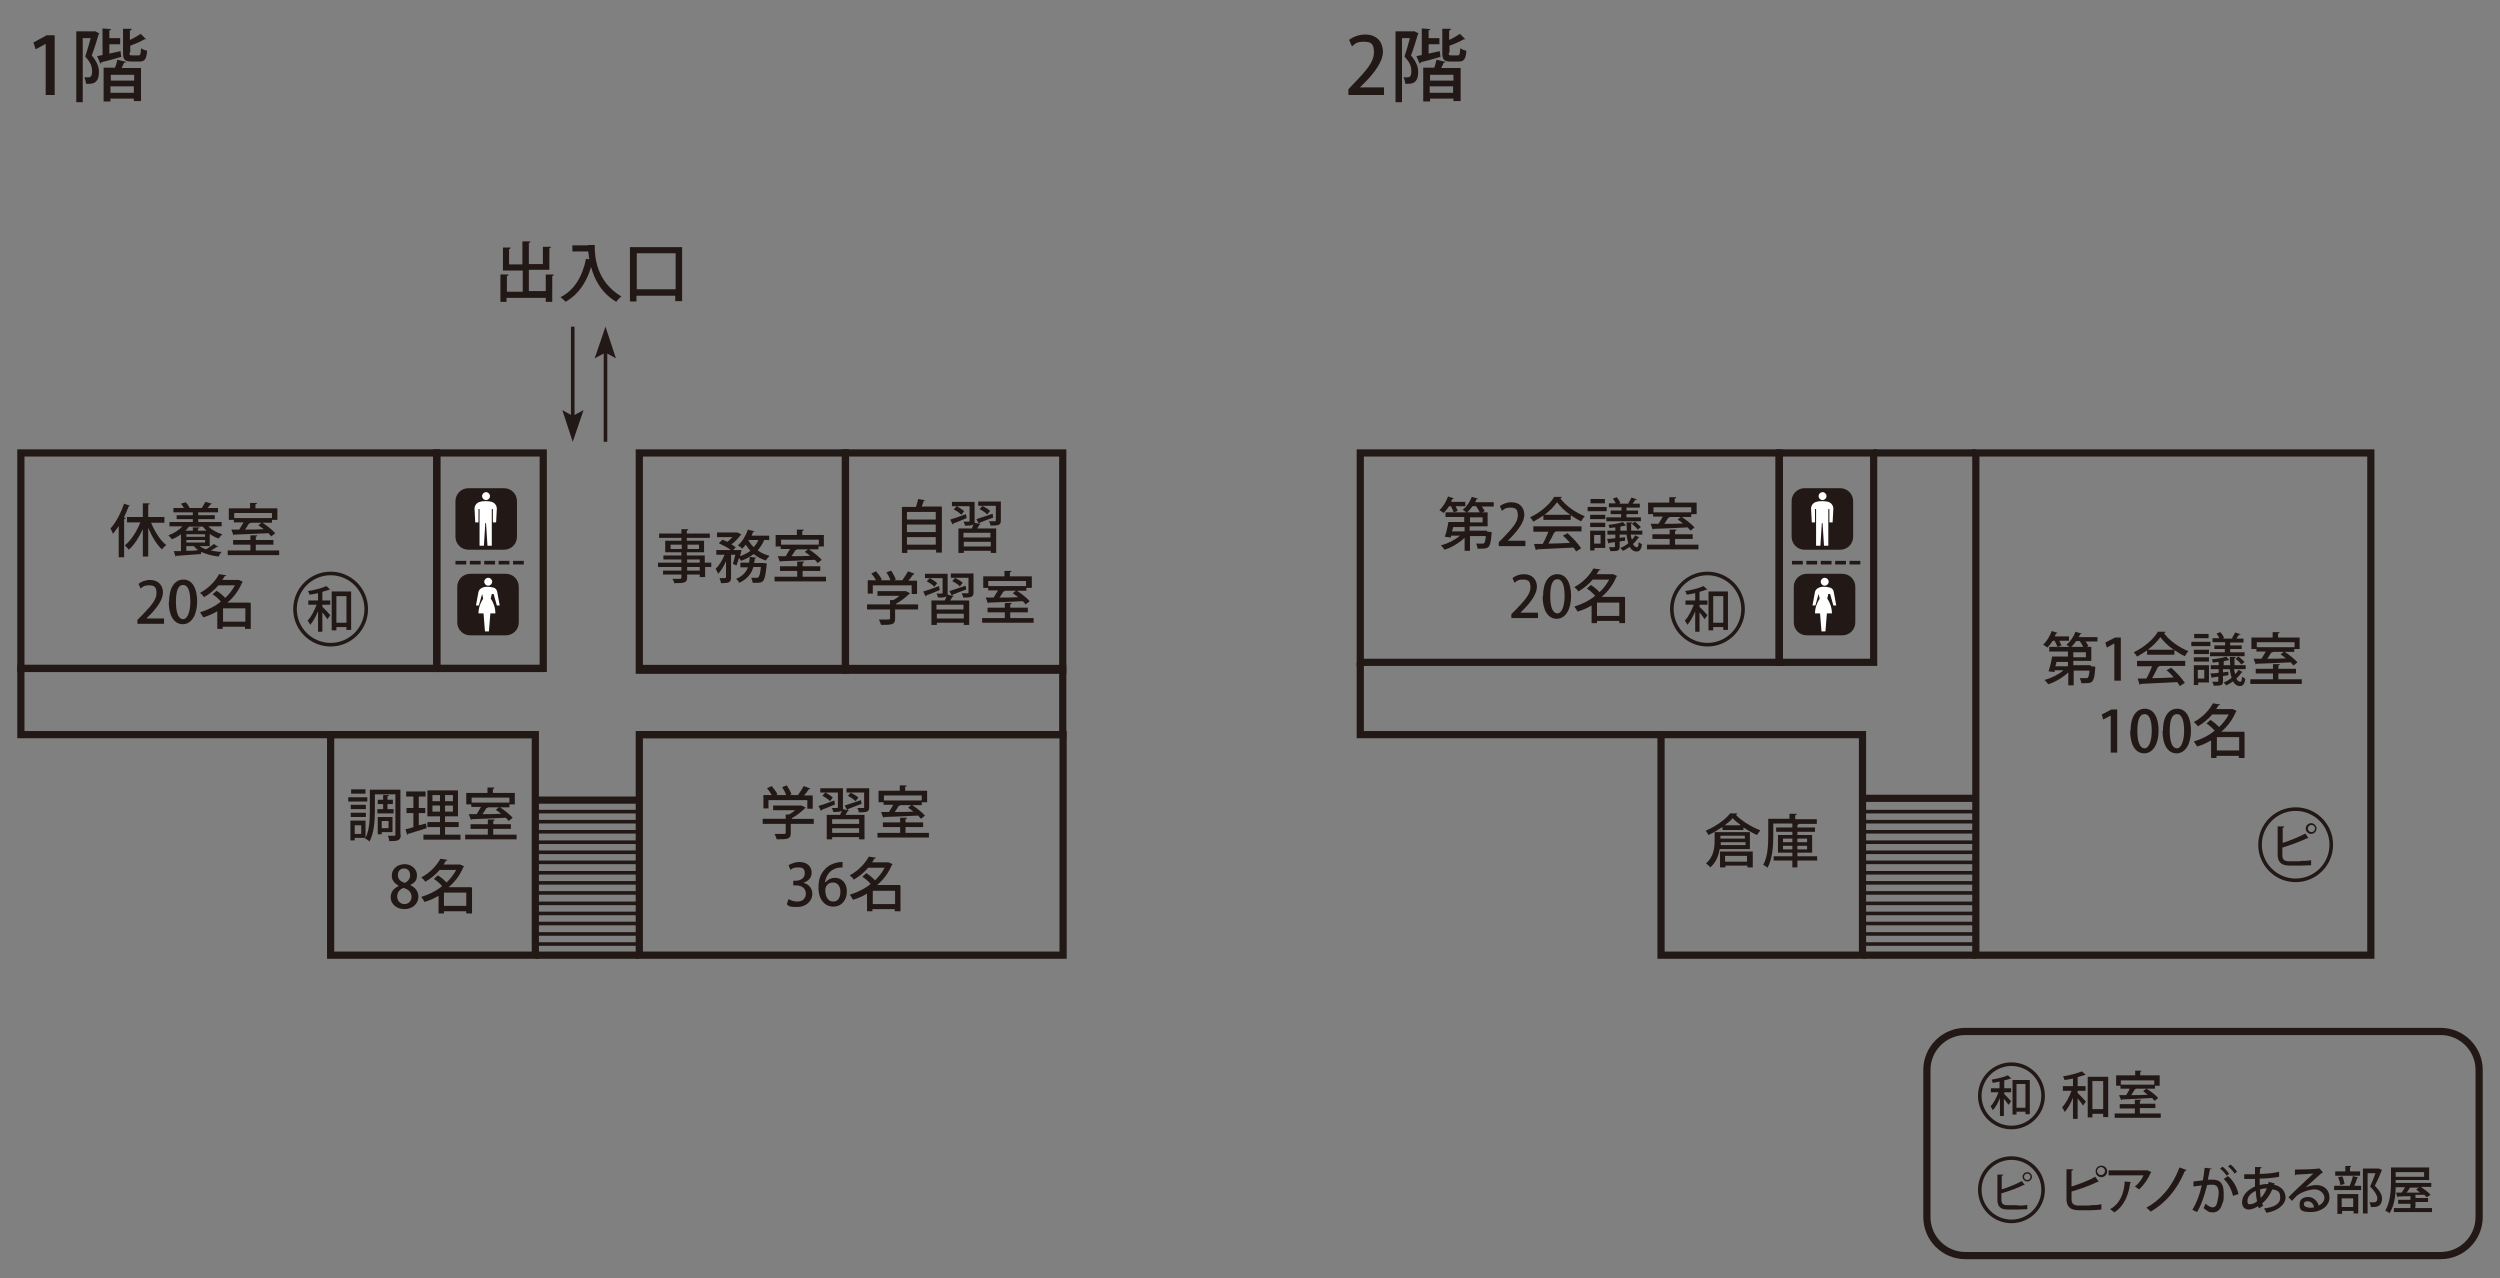 <?xml version="1.0" encoding="UTF-8"?>
<svg xmlns="http://www.w3.org/2000/svg" version="1.1" viewBox="0 0 694.9 355.3">
  <rect x="0" y="0" width="694.9" height="355.3" fill="#808080" stroke="none"/>
  <!-- Generator: Adobe Illustrator 28.7.2, SVG Export Plug-In . SVG Version: 1.2.0 Build 154)  -->
  <g>
    <g id="_レイヤー_1" data-name="レイヤー_1">
      <rect x="5.8" y="125.9" width="115.6" height="59.9" fill="none" stroke="#221815" stroke-miterlimit="10" stroke-width="2"/>
      <rect x="121.4" y="125.9" width="29.6" height="59.9" fill="none" stroke="#221815" stroke-miterlimit="10" stroke-width="2"/>
      <rect x="177.7" y="125.9" width="57.3" height="60.4" fill="none" stroke="#221815" stroke-miterlimit="10" stroke-width="2"/>
      <rect x="235" y="125.9" width="60.4" height="60.4" fill="none" stroke="#221815" stroke-miterlimit="10" stroke-width="2"/>
      <rect x="177.7" y="204.2" width="117.8" height="61.3" fill="none" stroke="#221815" stroke-miterlimit="10" stroke-width="2"/>
      <rect x="91.9" y="204.2" width="56.9" height="61.3" fill="none" stroke="#221815" stroke-miterlimit="10" stroke-width="2"/>
      <polyline points="148.8 204.2 5.8 204.2 5.8 185.8 151 185.8" fill="none" stroke="#221815" stroke-miterlimit="10" stroke-width="2"/>
      <polyline points="177.7 185.8 295.4 185.8 295.4 204.2 177.7 204.2" fill="none" stroke="#221815" stroke-miterlimit="10" stroke-width="2"/>
      <rect x="549.2" y="125.9" width="109.8" height="139.6" fill="none" stroke="#221815" stroke-miterlimit="10" stroke-width="2"/>
      <rect x="378.1" y="125.9" width="116.4" height="58.2" fill="none" stroke="#221815" stroke-miterlimit="10" stroke-width="2"/>
      <rect x="494.6" y="125.9" width="26.2" height="58.2" fill="none" stroke="#221815" stroke-miterlimit="10" stroke-width="2"/>
      <rect x="461.7" y="204.2" width="56" height="61.3" fill="none" stroke="#221815" stroke-miterlimit="10" stroke-width="2"/>
      <line x1="520.8" y1="125.9" x2="549.2" y2="125.9" fill="none" stroke="#221815" stroke-miterlimit="10" stroke-width="2"/>
      <polyline points="378.1 184.2 378.1 204.2 461.7 204.2" fill="none" stroke="#221815" stroke-miterlimit="10" stroke-width="2"/>
      <line x1="517.7" y1="225.6" x2="549.2" y2="225.6" fill="none" stroke="#221815" stroke-miterlimit="10"/>
      <line x1="517.7" y1="228.4" x2="549.2" y2="228.4" fill="none" stroke="#221815" stroke-miterlimit="10"/>
      <line x1="517.7" y1="231.2" x2="549.2" y2="231.2" fill="none" stroke="#221815" stroke-miterlimit="10"/>
      <line x1="517.7" y1="234.1" x2="549.2" y2="234.1" fill="none" stroke="#221815" stroke-miterlimit="10"/>
      <line x1="517.7" y1="236.9" x2="549.2" y2="236.9" fill="none" stroke="#221815" stroke-miterlimit="10"/>
      <line x1="517.7" y1="239.7" x2="549.2" y2="239.7" fill="none" stroke="#221815" stroke-miterlimit="10"/>
      <line x1="517.7" y1="242.6" x2="549.2" y2="242.6" fill="none" stroke="#221815" stroke-miterlimit="10"/>
      <line x1="517.7" y1="245.4" x2="549.2" y2="245.4" fill="none" stroke="#221815" stroke-miterlimit="10"/>
      <line x1="517.7" y1="248.2" x2="549.2" y2="248.2" fill="none" stroke="#221815" stroke-miterlimit="10"/>
      <line x1="517.7" y1="251.1" x2="549.2" y2="251.1" fill="none" stroke="#221815" stroke-miterlimit="10"/>
      <line x1="517.7" y1="253.9" x2="549.2" y2="253.9" fill="none" stroke="#221815" stroke-miterlimit="10"/>
      <line x1="517.7" y1="256.7" x2="549.2" y2="256.7" fill="none" stroke="#221815" stroke-miterlimit="10"/>
      <line x1="517.7" y1="259.6" x2="549.2" y2="259.6" fill="none" stroke="#221815" stroke-miterlimit="10"/>
      <line x1="517.7" y1="262.4" x2="549.2" y2="262.4" fill="none" stroke="#221815" stroke-miterlimit="10"/>
      <line x1="148.7" y1="225.6" x2="177.7" y2="225.6" fill="none" stroke="#221815" stroke-miterlimit="10"/>
      <line x1="148.7" y1="228.4" x2="177.7" y2="228.4" fill="none" stroke="#221815" stroke-miterlimit="10"/>
      <line x1="148.7" y1="231.2" x2="177.7" y2="231.2" fill="none" stroke="#221815" stroke-miterlimit="10"/>
      <line x1="148.7" y1="234.1" x2="177.7" y2="234.1" fill="none" stroke="#221815" stroke-miterlimit="10"/>
      <line x1="148.7" y1="236.9" x2="177.7" y2="236.9" fill="none" stroke="#221815" stroke-miterlimit="10"/>
      <line x1="148.7" y1="239.7" x2="177.7" y2="239.7" fill="none" stroke="#221815" stroke-miterlimit="10"/>
      <line x1="148.7" y1="242.6" x2="177.7" y2="242.6" fill="none" stroke="#221815" stroke-miterlimit="10"/>
      <line x1="148.7" y1="245.4" x2="177.7" y2="245.4" fill="none" stroke="#221815" stroke-miterlimit="10"/>
      <line x1="148.7" y1="248.2" x2="177.7" y2="248.2" fill="none" stroke="#221815" stroke-miterlimit="10"/>
      <line x1="148.7" y1="251.1" x2="177.7" y2="251.1" fill="none" stroke="#221815" stroke-miterlimit="10"/>
      <line x1="148.7" y1="253.9" x2="177.7" y2="253.9" fill="none" stroke="#221815" stroke-miterlimit="10"/>
      <line x1="148.7" y1="256.7" x2="177.7" y2="256.7" fill="none" stroke="#221815" stroke-miterlimit="10"/>
      <line x1="148.7" y1="259.6" x2="177.7" y2="259.6" fill="none" stroke="#221815" stroke-miterlimit="10"/>
      <line x1="148.7" y1="262.4" x2="177.7" y2="262.4" fill="none" stroke="#221815" stroke-miterlimit="10"/>
      <polygon points="12.7 26.4 12.7 12.2 12.7 12.2 9.9 13.7 9.3 11.8 13 9.8 15.2 9.8 15.2 26.4 12.7 26.4" fill="#221815"/>
      <path d="M26.3,8.6l1.3.7c0,.1-.1.2-.2.3-.5,1.7-1.2,4-1.9,5.8,1.5,1.8,2,3.2,2,4.6s-.3,2.3-1,2.8c-.6.5-1.3.5-2.6.5,0-.5-.2-1.3-.5-1.8.4,0,.8,0,1.1,0,.6,0,1.1-.2,1.1-1.7s-.5-2.5-1.9-4.1c.5-1.5,1.1-3.5,1.5-5.1h-2.2v17.8h-1.8V8.7h5.2ZM33.5,14.3l.2,1.5c-2,.6-4.1,1.2-5.5,1.5,0,.2-.1.3-.3.4l-.9-2.1,1.5-.3v-7.4l2.4.2c0,.2-.2.3-.5.3v2.2h3v1.7h-3v2.6l3.2-.7ZM31.9,19c.3-.7.6-1.7.7-2.4l2.5.6c0,.2-.2.2-.6.2-.2.4-.4,1-.7,1.5h5.4v9.2h-2v-.7h-6.5v.8h-1.9v-9.4h3.1ZM37.3,20.8h-6.5v1.6h6.5v-1.6ZM30.7,25.8h6.5v-1.8h-6.5v1.8ZM36,14.7c0,.6,0,.7.7.7h1.8c.5,0,.6-.3.7-2,.4.3,1.1.6,1.7.7-.2,2.4-.7,3-2.1,3h-2.3c-1.8,0-2.3-.5-2.3-2.4v-6.7h2.4c0,.3-.2.4-.5.5v2.6c1.1-.5,2.3-1.2,3-1.7l1.5,1.5c0,0-.2.1-.4,0-1,.6-2.6,1.3-4,1.8v1.9Z" fill="#221815"/>
      <path d="M384.9,26.4h-10.1v-1.6l1.7-1.8c3.5-3.6,5.4-5.9,5.4-8.4s-.8-3-2.9-3-2.4.7-3.2,1.3l-.8-1.8c1-.8,2.6-1.5,4.5-1.5,3.4,0,4.9,2.3,4.9,4.8s-2.1,5.6-5,8.5l-1.4,1.4h0s6.7,0,6.7,0v2.1Z" fill="#221815"/>
      <path d="M393,8.6l1.3.7c0,.1-.1.2-.2.3-.5,1.7-1.2,4-1.9,5.8,1.5,1.8,2,3.2,2,4.6s-.3,2.3-1,2.8c-.6.5-1.3.5-2.6.5,0-.5-.2-1.3-.5-1.8.4,0,.8,0,1.1,0,.6,0,1.1-.2,1.1-1.7s-.5-2.5-1.9-4.1c.5-1.5,1.1-3.5,1.5-5.1h-2.2v17.8h-1.8V8.7h5.2ZM400.2,14.3l.2,1.5c-2,.6-4.1,1.2-5.5,1.5,0,.2-.1.3-.3.4l-.9-2.1,1.5-.3v-7.4l2.4.2c0,.2-.2.3-.5.3v2.2h3v1.7h-3v2.6l3.2-.7ZM398.6,19c.3-.7.5-1.7.7-2.4l2.5.6c0,.2-.2.2-.5.2-.2.4-.4,1-.7,1.5h5.4v9.2h-2v-.7h-6.5v.8h-1.9v-9.4h3.1ZM404,20.8h-6.5v1.6h6.5v-1.6ZM397.4,25.8h6.5v-1.8h-6.5v1.8ZM402.7,14.7c0,.6,0,.7.7.7h1.8c.5,0,.6-.3.7-2,.4.3,1.1.6,1.7.7-.2,2.4-.7,3-2.1,3h-2.3c-1.8,0-2.3-.5-2.3-2.4v-6.7h2.4c0,.3-.2.4-.5.5v2.6c1.1-.5,2.3-1.2,3-1.7l1.5,1.5c0,0-.2.1-.4,0-1,.6-2.6,1.3-4,1.8v1.9Z" fill="#221815"/>
      <path d="M36.2,140.5c0,.1-.2.2-.4.2-.4,1.1-.9,2.1-1.4,3.2h.5c0,.3-.1.4-.4.4v10.6h-1.5v-8.7c-.5.8-1.1,1.5-1.6,2.2-.1-.4-.5-1.1-.7-1.5,1.5-1.6,2.9-4.3,3.8-6.9l1.7.6ZM45.7,145.3h-3.7c1,2.4,2.5,4.9,4.2,6.2-.4.3-.9.8-1.2,1.2-1.5-1.4-2.8-3.6-3.8-6v8h-1.5v-7.6c-1.1,2.3-2.4,4.4-3.9,5.7-.3-.4-.8-.9-1.1-1.2,1.7-1.4,3.3-3.8,4.3-6.4h-3.7v-1.5h4.4v-3.8h1.9c0,.2-.1.3-.4.4v3.4h4.5v1.5Z" fill="#221815"/>
      <path d="M58.5,151.8h-3c.5.4,1.1.6,1.7.9.8-.4,1.7-1,2.2-1.5l1.3.8c0,.1-.2.1-.4,0-.5.3-1.1.7-1.7,1,.9.2,2,.4,3,.4-.3.3-.7.9-.8,1.3-1.9-.2-3.5-.7-4.9-1.3v.6c-2.5.2-5.2.4-6.9.5,0,.1-.1.2-.2.2l-.5-1.5h2v-4.7c-.8.6-1.7,1.1-2.5,1.4-.2-.3-.7-.8-1-1.1,1.4-.5,2.9-1.4,3.9-2.5h-3.6v-1.2h6.5v-.8h-4.5v-1.1h4.5v-.8h-5.4v-1.2h2.9c-.2-.4-.5-.9-.8-1.2l1.3-.4c.5.5.9,1.1,1.1,1.6h-.1s3.6,0,3.6,0h-.1c.3-.5.7-1.2,1-1.7l1.8.5c0,0-.2.2-.4.2-.2.3-.5.7-.8,1h2.9v1.2h-5.5v.8h4.6v1.1h-4.6v.8h6.5v1.2h-3.7c1,1,2.4,1.8,3.9,2.2-.3.3-.8.8-1,1.2-.9-.3-1.7-.7-2.5-1.3v3.3ZM57.4,147.5c-.4-.4-.7-.7-1-1.1h-3.9c-.3.4-.6.8-1,1.1h2.1v-.9h1.8c0,.2-.1.3-.4.4v.5h2.3ZM51.8,149.2h5.2v-.7h-5.2v.7ZM51.8,150.8h5.2v-.7h-5.2v.7ZM51.8,151.8v1.3c1.1,0,2.2,0,3.3-.2-.5-.3-.9-.7-1.2-1.1h-2Z" fill="#221815"/>
      <path d="M71.1,153h6.5v1.3h-14.3v-1.3h6.3v-1.6h-4.8v-1.3h4.8v-1.3h1.9c0,.2-.1.3-.4.4v.9h4.9v1.3h-4.9v1.6ZM65,145.3v-.8h-1.4v-3.2h5.9v-1.5h1.9c0,.3-.1.3-.4.4v1.1h6.1v3.2h-1.5v.8h-6.2.2c0,.2-.2.2-.4.2-.3.5-.7,1.2-1.1,1.7,1.6,0,3.4,0,5.2-.1-.5-.4-1-.8-1.5-1.1l1-.8c1.3.8,2.9,2.1,3.7,3l-1.1.9c-.2-.3-.5-.5-.8-.9-3.5.2-7.1.3-9.5.4,0,.1-.1.2-.2.2l-.6-1.6h2.2c.4-.6.8-1.4,1.2-2h-2.7ZM75.6,142.6h-10.5v1.4h10.5v-1.4Z" fill="#221815"/>
      <path d="M45.5,173.4h-7.3v-1.1l1.3-1.3c2.5-2.6,4-4.3,4-6.1s-.6-2.2-2.1-2.2-1.8.5-2.3.9l-.6-1.3c.7-.6,1.9-1.1,3.2-1.1,2.5,0,3.6,1.7,3.6,3.5s-1.5,4.1-3.6,6.2l-1,1h0s4.9,0,4.9,0v1.5Z" fill="#221815"/>
      <path d="M47,167.3c0-3.9,1.5-6.2,4-6.2s3.8,2.5,3.8,6.1-1.5,6.3-4,6.3-3.9-2.5-3.9-6.2M52.9,167.3c0-2.9-.6-4.7-2-4.7s-2,1.7-2,4.7.7,4.8,2,4.8,2-2.3,2-4.8" fill="#221815"/>
      <path d="M69.7,167.7v7.1h-1.6v-.6h-6.2v.6h-1.5v-4.9c-1.2.7-2.5,1.3-3.9,1.7-.2-.4-.6-1-.9-1.4,2-.6,4.1-1.6,5.8-3-.6-.7-1.5-1.5-2.3-2l1.1-1c.8.5,1.8,1.3,2.4,2,1.1-1,2-2.2,2.7-3.5h-4.6c-1,1.2-2.4,2.4-4,3.3-.2-.4-.7-.9-1.1-1.2,2.6-1.4,4.4-3.5,5.3-5.2l2,.3c0,.2-.2.2-.4.2-.2.4-.5.7-.7,1.1h4.6c0,0,1.1.5,1.1.5,0,0-.1.2-.2.2-.9,2.2-2.3,4.1-4.1,5.6h6.3ZM62,172.8h6.2v-3.7h-6.2v3.7Z" fill="#221815"/>
      <path d="M102.1,222.8h-5.3v-1.2h5.3v1.2ZM111.4,232c0,.8-.2,1.3-.7,1.5-.5.3-1.3.3-2.5.3,0-.4-.2-1.1-.4-1.5.4,0,.8,0,1.1,0s.6,0,.7,0c.2,0,.3,0,.3-.3v-11.2h-5.7v4.6c0,2.5-.2,6.2-1.5,8.5-.2-.2-.8-.7-1.2-.8v-.2c0,0-2.9,0-2.9,0v.7h-1.2v-5.5h4.2v4.8c1.1-2.2,1.2-5.2,1.2-7.5v-5.9h8.5v12.5ZM101.7,224.9h-4.2v-1.2h4.2v1.2ZM97.5,225.9h4.2v1.2h-4.2v-1.2ZM101.6,220.6h-4v-1.2h4v1.2ZM100.4,229.4h-1.8v2.4h1.8v-2.4ZM106.5,224.9v-1.4h-1.5v-1.2h1.5v-1.3h1.6c0,.2-.1.3-.4.3v1h1.5v1.2h-1.5v1.4h1.7v1.2h-4.5v-1.2h1.6ZM106.1,231.3v.6h-1.1v-4.8h4.1v4.2h-3ZM106.1,230.2h1.9v-2h-1.9v2Z" fill="#221815"/>
      <path d="M116.4,229.4l2-.5c0,0,0,.1.2,1.3-1.9.6-3.9,1.2-5.2,1.6,0,.1-.1.2-.2.3l-.5-1.6c.6-.1,1.4-.3,2.2-.6v-3.9h-1.9v-1.4h1.9v-3.2h-2v-1.4h5.4v1.4h-1.9v3.2h1.8v1.4h-1.8v3.5ZM123.7,232h4.3v1.4h-10.3v-1.4h4.6v-2.1h-3.5v-1.4h3.5v-1.6h-3.5v-7.2h8.5v7.2h-3.6v1.6h3.8v1.4h-3.8v2.1ZM120.2,222.7h2.1v-1.7h-2.1v1.7ZM120.2,225.6h2.1v-1.7h-2.1v1.7ZM125.9,221h-2.2v1.7h2.2v-1.7ZM125.9,223.9h-2.2v1.7h2.2v-1.7Z" fill="#221815"/>
      <path d="M137.1,232h6.5v1.3h-14.3v-1.3h6.3v-1.6h-4.8v-1.3h4.8v-1.3h1.9c0,.2-.1.3-.4.4v.9h4.9v1.3h-4.9v1.6ZM131,224.4v-.8h-1.4v-3.2h5.9v-1.5h1.9c0,.3-.1.3-.4.4v1.1h6.1v3.2h-1.5v.8h-6.2.2c0,.2-.2.2-.4.2-.3.5-.7,1.2-1.1,1.7,1.6,0,3.4,0,5.2-.1-.5-.4-1-.8-1.5-1.1l1-.8c1.3.8,2.9,2.1,3.7,3l-1.1.9c-.2-.3-.5-.5-.8-.9-3.5.2-7.1.3-9.5.4,0,.1-.1.2-.2.2l-.6-1.6h2.2c.4-.6.8-1.4,1.2-2h-2.7ZM141.6,221.7h-10.5v1.4h10.5v-1.4Z" fill="#221815"/>
      <path d="M110.7,246.1c-1.2-.6-1.8-1.6-1.8-2.7,0-1.9,1.6-3.2,3.6-3.2s3.4,1.5,3.4,3-.5,2.1-1.9,2.8h0c1.3.6,2.3,1.7,2.3,3.2,0,2.1-1.7,3.5-3.9,3.5s-3.8-1.5-3.8-3.2.9-2.6,2.2-3.2h0ZM114.4,249.3c0-1.3-.9-2.1-2.2-2.5-1.2.4-1.8,1.3-1.8,2.4s.8,2.1,2,2.1,2-.9,2-2M110.6,243.3c0,1.1.8,1.8,1.9,2.1.8-.3,1.5-1.1,1.5-2.1s-.5-1.9-1.7-1.9-1.7.9-1.7,1.8" fill="#221815"/>
      <path d="M131.2,246.8v7.1h-1.6v-.6h-6.2v.6h-1.5v-4.9c-1.2.7-2.5,1.3-3.9,1.7-.2-.4-.6-1-.9-1.4,2-.6,4.1-1.6,5.8-3-.6-.7-1.5-1.5-2.3-2l1.1-1c.8.5,1.8,1.3,2.4,2,1.1-1,2-2.2,2.7-3.5h-4.6c-1,1.2-2.4,2.4-4,3.3-.2-.4-.7-.9-1.1-1.2,2.6-1.4,4.4-3.5,5.3-5.2l2,.3c0,.2-.2.2-.4.2-.2.4-.5.7-.7,1.1h4.6c0,0,1.1.5,1.1.5,0,0-.1.2-.2.2-.9,2.2-2.3,4.1-4.1,5.6h6.3ZM123.4,251.8h6.2v-3.7h-6.2v3.7Z" fill="#221815"/>
      <path d="M226.2,227.6v1.4h-6.4v2.6c0,1.6-.8,1.7-3.9,1.7-.1-.4-.4-1.1-.6-1.5.7,0,1.4,0,1.9,0,1.1,0,1.2,0,1.2-.3v-2.5h-6.4v-1.4h6.4v-1.2h.9c.6-.3,1.2-.7,1.7-1.2h-6.1v-1.3h7.9c0,0,1.2.6,1.2.6,0,0-.2.1-.3.2-.9.9-2.3,2-3.6,2.7v.2h6.4ZM213.6,222.3v2.4h-1.4v-3.7h2.3c-.3-.6-.8-1.3-1.3-1.9l1.3-.6c.6.7,1.3,1.6,1.6,2.3l-.4.2h2.8c-.2-.7-.7-1.6-1.1-2.2l1.3-.5c.5.8,1.1,1.8,1.3,2.5l-.6.2h2.4c.6-.8,1.2-1.8,1.6-2.5,1.6.6,1.7.6,1.8.7,0,.1-.2.2-.4.2-.3.5-.8,1.1-1.3,1.7h2.4v3.7h-1.5v-2.4h-10.9Z" fill="#221815"/>
      <path d="M227.6,224c1.1-.3,2.7-.9,4.3-1.5l.2,1.1c-1.3.6-2.7,1.1-3.7,1.5,0,.1,0,.2-.2.3l-.7-1.4ZM234.3,224.4c0,.2,0,.4,0,.5l1.7.4c0,0-.2.2-.4.2-.1.3-.4.7-.6,1h5.3v6.8h-1.5v-.6h-7.5v.6h-1.5v-6.8h3.7c.2-.4.4-.8.5-1.2-.4.4-1.1.4-2.4.4,0-.3-.2-.8-.4-1.1.3,0,.7,0,.9,0,.7,0,.8,0,.8-.2v-4.1h-4.9v-1.2h6.3v5.3ZM229.4,220.3c.8.4,1.7,1,2.1,1.4l-.8,1c-.4-.5-1.3-1.1-2.1-1.5l.8-.9ZM238.8,227.7h-7.5v1.3h7.5v-1.3ZM231.3,231.5h7.5v-1.3h-7.5v1.3ZM239.6,223.4c-1.4.5-2.9,1.1-3.9,1.5,0,.1,0,.2-.2.3l-.7-1.3c1.2-.4,2.8-.9,4.5-1.5l.2,1.1ZM241.6,219.1v5.3c0,1.3-.7,1.4-2.9,1.4,0-.4-.2-.8-.4-1.2.7,0,1.4,0,1.6,0,.2,0,.3,0,.3-.2v-4.1h-4.9v-1.2h6.3ZM236.4,220.3c.8.4,1.7.9,2.2,1.4l-.8,1c-.4-.5-1.4-1.1-2.1-1.5l.8-.9Z" fill="#221815"/>
      <path d="M251.7,231.5h6.5v1.3h-14.3v-1.3h6.3v-1.6h-4.8v-1.3h4.8v-1.3h1.9c0,.2-.1.3-.4.4v.9h4.9v1.3h-4.9v1.6ZM245.6,223.8v-.8h-1.4v-3.2h5.9v-1.5h1.9c0,.3-.1.3-.4.4v1.1h6.1v3.2h-1.5v.8h-6.2.2c0,.2-.2.2-.4.2-.3.5-.7,1.2-1.1,1.7,1.6,0,3.4,0,5.2-.1-.5-.4-1-.8-1.5-1.1l1-.8c1.3.8,2.9,2.1,3.7,3l-1.1.9c-.2-.3-.5-.5-.8-.9-3.5.2-7.1.3-9.5.4,0,.1-.1.2-.2.2l-.6-1.6h2.2c.4-.6.8-1.4,1.2-2h-2.7ZM256.2,221.1h-10.5v1.4h10.5v-1.4Z" fill="#221815"/>
      <path d="M223.3,245.4c1.4.3,2.5,1.4,2.5,3.1s-1.5,3.6-4.2,3.6-2.4-.4-2.9-.8l.5-1.4c.4.3,1.4.7,2.4.7,1.7,0,2.4-1.1,2.4-2.2,0-1.6-1.3-2.3-2.7-2.3h-.8v-1.3h.8c1,0,2.4-.6,2.4-2s-.6-1.7-1.9-1.7-1.7.4-2.1.7l-.5-1.3c.6-.4,1.8-.9,3-.9,2.3,0,3.4,1.4,3.4,2.9s-.8,2.3-2.1,2.8h0Z" fill="#221815"/>
      <path d="M229.5,245.2c.6-.7,1.5-1.2,2.6-1.2,1.9,0,3.3,1.5,3.3,3.8s-1.4,4.2-3.8,4.2-4.1-2.1-4.1-5.1.8-4.2,1.9-5.4c1.2-1.3,3.1-1.9,4.8-1.9v1.5c-3.4,0-4.6,2.3-4.9,4.1h0ZM233.6,247.9c0-1.6-.8-2.6-2.1-2.6s-2.1,1-2.1,2.1c0,1.9.8,3.2,2.2,3.2s2-1.2,2-2.7" fill="#221815"/>
      <path d="M250.3,246.2v7.1h-1.6v-.6h-6.2v.6h-1.5v-4.9c-1.2.7-2.5,1.3-3.9,1.7-.2-.4-.6-1-.9-1.4,2-.6,4.1-1.6,5.8-3-.6-.7-1.5-1.5-2.3-2l1.1-1c.8.5,1.8,1.3,2.4,2,1.1-1,2-2.2,2.7-3.5h-4.6c-1,1.2-2.4,2.4-4,3.3-.2-.4-.7-.9-1.1-1.2,2.6-1.4,4.4-3.5,5.3-5.2l2,.3c0,.2-.2.2-.4.2-.2.4-.5.7-.7,1.1h4.6c0,0,1.1.5,1.1.5,0,0-.1.2-.2.2-.9,2.2-2.3,4.1-4.1,5.6h6.3ZM242.6,251.3h6.2v-3.7h-6.2v3.7Z" fill="#221815"/>
      <path d="M404.1,142.6c-.1-.5-.4-1.2-.8-1.9h-.5c-.5.7-1,1.4-1.5,1.9-.3-.2-.8-.6-1.2-.8,1-.9,1.9-2.4,2.4-3.8l1.6.5c0,.1-.2.2-.4.2-.1.2-.2.5-.4.8h4v1.2h-2.7c.2.5.5,1,.6,1.3l-1.3.5ZM413.4,147.8h.3s.9.1.9.1c0,.1,0,.3,0,.4-.3,3.9-.7,4.2-2.8,4.2s-.7,0-1.1,0c0-.4-.2-1-.4-1.4.7,0,1.4,0,1.7,0s.4,0,.5-.1c.2-.2.4-.7.5-2h-4.4v4.1h-1.5v-3.6c-1.5,1.4-3.6,2.7-5.6,3.3-.2-.4-.7-.9-1-1.2,1.9-.5,3.9-1.5,5.3-2.7h-2.5v.5c-.1,0-1.7-.2-1.7-.2.4-1.1.8-2.8,1-4.1h4.4v-1.4h-5.2v-1.3h11.7v3.9h-5v1.2h4.8ZM407.1,146.5h-3.2c0,.4-.2.8-.3,1.2h3.5v-1.2ZM409.3,140.7c-.5.7-1,1.3-1.6,1.8-.3-.2-.8-.6-1.1-.8,1-.8,2-2.2,2.5-3.6.8.2,1.2.4,1.7.5,0,.1-.2.2-.4.2-.1.3-.2.5-.4.8h5.2v1.2h-3.3c.3.5.7,1,.8,1.3l-1.3.5c-.2-.5-.7-1.3-1.1-1.9h-1ZM408.6,145.2h3.5v-1.4h-3.5v1.4Z" fill="#221815"/>
      <path d="M423.9,151.8h-7.3v-1.1l1.3-1.3c2.5-2.6,4-4.3,4-6.1s-.6-2.2-2.1-2.2-1.8.5-2.3.9l-.6-1.3c.7-.6,1.9-1.1,3.2-1.1,2.5,0,3.6,1.7,3.6,3.5s-1.5,4-3.6,6.2l-1,1h0s4.9,0,4.9,0v1.5Z" fill="#221815"/>
      <path d="M429,144.5v-1.2c-.9.6-1.9,1.2-2.8,1.7-.2-.4-.6-.9-.9-1.2,2.8-1.3,5.5-3.6,6.7-5.7h2.1c0,.2-.2.4-.4.4,1.5,2.1,4.3,4,6.8,5-.4.4-.7.9-1,1.4-.9-.4-1.9-1-2.9-1.7v1.3h-7.7ZM426.2,147.7v-1.4h13.4v1.4h-7.6.4c0,.2-.2.3-.4.3-.4.9-1,2.1-1.6,3.1,1.9,0,3.9-.1,6-.2-.6-.7-1.3-1.5-2-2l1.3-.7c1.5,1.3,3,3,3.8,4.2l-1.4.9c-.2-.3-.4-.7-.7-1.1-3.7.2-7.7.4-10.2.5,0,.1-.1.2-.3.2l-.5-1.7c.7,0,1.5,0,2.4,0,.6-1,1.2-2.4,1.6-3.4h-4ZM436.5,143.1c-1.5-1-2.8-2.3-3.7-3.5-.8,1.1-2,2.4-3.5,3.5h7.1Z" fill="#221815"/>
      <path d="M446.6,142.1h-5.3v-1.2h5.3v1.2ZM446.2,147.5v4.8h-3v.7h-1.2v-5.5h4.2ZM442,143.1h4.2v1.2h-4.2v-1.2ZM442,145.3h4.2v1.2h-4.2v-1.2ZM446.1,139.9h-4v-1.2h4v1.2ZM444.9,148.7h-1.8v2.4h1.8v-2.4ZM453.3,148.5c0,.6.2,1.1.3,1.5.4-.4.7-.8.9-1.2l1.2.6c0,0-.1.1-.3.1-.4.6-.9,1.2-1.5,1.7.3.6.7.9,1.1.9s.4-.4.5-1.4c.3.2.6.4.9.6-.2,1.5-.7,2-1.5,2s-1.5-.5-1.9-1.3c-.6.4-1.2.8-1.9,1.1-.2-.2-.5-.6-.7-.8.8-.3,1.5-.7,2.2-1.3-.2-.7-.4-1.5-.5-2.4h-1.9v.9l1.5-.2v1s-1.5.2-1.5.2v1.4c0,1.2-.4,1.3-2.6,1.3,0-.3-.2-.8-.4-1.1.4,0,.8,0,1,0,.6,0,.7,0,.7-.2v-1.2c-.6,0-1.2.2-1.6.2,0,.1-.1.2-.2.2l-.4-1.3c.6,0,1.4-.1,2.3-.2v-1h-2.2v-1.1h2.2v-.9c-.5,0-1.1.1-1.6.2,0-.2-.2-.6-.3-.9,1.4-.2,3-.4,4-.8l.9,1s0,0-.2,0,0,0-.1,0c-.4.1-.8.2-1.3.3v1.1h1.8c0-.7-.1-1.5-.1-2.3h1.6c0,.2-.1.3-.3.3,0,.7,0,1.4,0,2h3.1v1.1h-2.9ZM450.7,141.8v-.8h-3.5v-1.1h1.9c-.2-.4-.5-.9-.8-1.3l1.1-.4c.4.5.8,1.1,1,1.6l-.4.2h2.9c-.1,0-.2,0-.3-.1.3-.5.7-1.2.9-1.6l1.5.5c0,.1-.2.2-.4.1-.2.3-.5.7-.8,1.1h2v1.1h-3.7v.8h3.2v1h-3.2v.9h4v1.1h-9.6v-1.1h4.1v-.9h-2.9v-1h2.9ZM455.2,147.2c-.3-.5-1-1.1-1.6-1.6l.8-.6c.6.4,1.3,1.1,1.7,1.5l-.9.7Z" fill="#221815"/>
      <path d="M465.6,151.4h6.5v1.3h-14.3v-1.3h6.3v-1.6h-4.8v-1.3h4.8v-1.3h1.9c0,.2-.1.3-.4.4v.9h4.9v1.3h-4.9v1.6ZM459.5,143.7v-.8h-1.4v-3.2h5.9v-1.5h1.9c0,.3-.1.3-.4.4v1.1h6.1v3.2h-1.5v.8h-6.2.2c0,.2-.2.2-.4.2-.3.5-.7,1.2-1.1,1.7,1.6,0,3.4,0,5.2-.1-.5-.4-1-.8-1.5-1.1l1-.8c1.3.8,2.9,2.1,3.7,3l-1.1.9c-.2-.3-.5-.5-.8-.9-3.5.2-7.1.3-9.5.4,0,.1-.1.2-.2.2l-.6-1.6h2.2c.4-.6.8-1.4,1.2-2h-2.7ZM470.1,141h-10.5v1.4h10.5v-1.4Z" fill="#221815"/>
      <path d="M427.4,171.8h-7.3v-1.1l1.3-1.3c2.5-2.6,4-4.3,4-6.1s-.6-2.2-2.1-2.2-1.8.5-2.3.9l-.6-1.3c.7-.6,1.9-1.1,3.2-1.1,2.5,0,3.6,1.7,3.6,3.5s-1.5,4.1-3.6,6.2l-1,1h0s4.9,0,4.9,0v1.5Z" fill="#221815"/>
      <path d="M428.9,165.8c0-3.9,1.5-6.2,4-6.2s3.8,2.5,3.8,6.1-1.5,6.3-4,6.3-3.9-2.5-3.9-6.2M434.9,165.7c0-2.9-.6-4.7-2-4.7s-2,1.7-2,4.7.7,4.8,2,4.8,2-2.3,2-4.8" fill="#221815"/>
      <path d="M451.7,166.1v7.1h-1.6v-.6h-6.2v.6h-1.5v-4.9c-1.2.7-2.5,1.3-3.9,1.7-.2-.4-.6-1-.9-1.4,2-.6,4.1-1.6,5.8-3-.6-.7-1.5-1.5-2.3-2l1.1-1c.8.5,1.8,1.3,2.4,2,1.1-1,2-2.2,2.7-3.5h-4.6c-1,1.2-2.4,2.4-4,3.3-.2-.4-.7-.9-1.1-1.2,2.6-1.4,4.4-3.5,5.3-5.2l2,.3c0,.2-.2.2-.4.2-.2.4-.5.7-.7,1.1h4.6c0,0,1.1.5,1.1.5,0,0-.1.2-.2.2-.9,2.2-2.3,4.1-4.1,5.6h6.3ZM443.9,171.2h6.2v-3.7h-6.2v3.7Z" fill="#221815"/>
      <path d="M571.9,180c-.1-.5-.4-1.2-.8-1.9h-.5c-.5.7-1,1.4-1.5,1.9-.3-.2-.8-.6-1.2-.8,1-.9,1.9-2.4,2.4-3.8l1.6.5c0,.1-.2.2-.4.2-.1.2-.2.5-.4.8h4v1.2h-2.7c.2.5.5,1,.6,1.3l-1.3.5ZM581.2,185.2h.3s.9.1.9.1c0,.1,0,.3,0,.4-.3,3.9-.7,4.2-2.8,4.2s-.7,0-1.1,0c0-.4-.2-1-.4-1.4.7,0,1.4,0,1.7,0s.4,0,.5-.1c.2-.2.4-.7.5-2h-4.4v4.1h-1.5v-3.6c-1.5,1.4-3.6,2.7-5.6,3.3-.2-.4-.7-.9-1-1.2,1.9-.5,3.9-1.5,5.3-2.7h-2.5v.5c-.1,0-1.7-.2-1.7-.2.4-1.1.8-2.8,1-4.1h4.4v-1.4h-5.2v-1.3h11.7v3.9h-5v1.2h4.8ZM574.8,184h-3.2c0,.4-.2.8-.3,1.2h3.5v-1.2ZM577.1,178.2c-.5.7-1,1.3-1.6,1.8-.3-.2-.8-.6-1.1-.8,1-.8,2-2.2,2.5-3.6.8.2,1.2.4,1.7.5,0,.1-.2.2-.4.2-.1.3-.2.5-.4.8h5.2v1.2h-3.3c.3.5.7,1,.8,1.3l-1.3.5c-.2-.5-.7-1.3-1.1-1.9h-1ZM576.3,182.7h3.5v-1.4h-3.5v1.4Z" fill="#221815"/>
      <polygon points="587.7 189.2 587.7 178.9 587.6 178.9 585.6 180 585.2 178.6 587.9 177.2 589.5 177.2 589.5 189.2 587.7 189.2" fill="#221815"/>
      <path d="M596.8,182v-1.2c-.9.6-1.9,1.2-2.8,1.7-.2-.4-.6-.9-.9-1.2,2.8-1.3,5.5-3.6,6.7-5.7h2.1c0,.2-.2.4-.4.4,1.5,2.1,4.3,4,6.8,5-.4.4-.7.9-1,1.4-.9-.4-1.9-1-2.9-1.7v1.3h-7.7ZM594,185.1v-1.4h13.4v1.4h-7.6.4c0,.2-.2.3-.4.3-.4.9-1,2.1-1.6,3.1,1.9,0,3.9-.1,6-.2-.6-.7-1.3-1.5-2-2l1.3-.7c1.5,1.3,3,3,3.8,4.2l-1.4.9c-.2-.3-.4-.7-.7-1.1-3.7.2-7.7.4-10.2.5,0,.1-.1.2-.3.2l-.5-1.7c.7,0,1.5,0,2.4,0,.6-1,1.2-2.4,1.6-3.4h-4ZM604.2,180.6c-1.5-1-2.8-2.3-3.7-3.5-.8,1.1-2,2.4-3.5,3.5h7.1Z" fill="#221815"/>
      <path d="M614.4,179.6h-5.3v-1.2h5.3v1.2ZM614,184.9v4.8h-3v.7h-1.2v-5.5h4.2ZM609.8,180.6h4.2v1.2h-4.2v-1.2ZM609.8,182.7h4.2v1.2h-4.2v-1.2ZM613.9,177.4h-4v-1.2h4v1.2ZM612.7,186.2h-1.8v2.4h1.8v-2.4ZM621,185.9c0,.6.2,1.1.3,1.5.4-.4.7-.8.9-1.2l1.2.6c0,0-.1.1-.3.1-.4.6-.9,1.2-1.5,1.7.3.6.7.9,1.1.9s.4-.4.5-1.4c.3.2.6.4.9.6-.2,1.5-.7,2-1.5,2s-1.5-.5-1.9-1.3c-.6.4-1.2.8-1.9,1.1-.2-.2-.5-.6-.7-.8.8-.3,1.5-.7,2.2-1.3-.2-.7-.4-1.5-.5-2.4h-1.9v.9l1.5-.2v1s-1.5.2-1.5.2v1.4c0,1.2-.4,1.3-2.6,1.3,0-.3-.2-.8-.4-1.1.4,0,.8,0,1,0,.6,0,.7,0,.7-.2v-1.2c-.6,0-1.2.2-1.6.2,0,.1-.1.2-.2.2l-.4-1.3c.6,0,1.4-.1,2.3-.2v-1h-2.2v-1.1h2.2v-.9c-.5,0-1.1.1-1.6.2,0-.2-.2-.6-.3-.9,1.4-.2,3-.4,4-.8l.9,1s0,0-.2,0,0,0-.1,0c-.4.1-.8.2-1.3.3v1.1h1.8c0-.7-.1-1.5-.1-2.3h1.6c0,.2-.1.3-.3.3,0,.7,0,1.4,0,2h3.1v1.1h-2.9ZM618.5,179.3v-.8h-3.5v-1.1h1.9c-.2-.4-.5-.9-.8-1.3l1.1-.4c.4.5.8,1.1,1,1.6l-.4.2h2.9c-.1,0-.2,0-.3-.1.3-.5.7-1.2.9-1.6l1.5.5c0,.1-.2.2-.4.1-.2.3-.5.7-.8,1.1h2v1.1h-3.7v.8h3.2v1h-3.2v.9h4v1.1h-9.6v-1.1h4.1v-.9h-2.9v-1h2.9ZM623,184.7c-.3-.5-1-1.1-1.6-1.6l.8-.6c.6.4,1.3,1.1,1.7,1.5l-.9.7Z" fill="#221815"/>
      <path d="M633.3,188.8h6.5v1.3h-14.3v-1.3h6.3v-1.6h-4.8v-1.3h4.8v-1.3h1.9c0,.2-.1.3-.4.4v.9h4.9v1.3h-4.9v1.6ZM627.2,181.2v-.8h-1.4v-3.2h5.9v-1.5h1.9c0,.3-.1.3-.4.4v1.1h6v3.2h-1.5v.8h-6.2.2c0,.2-.2.2-.4.2-.3.5-.7,1.2-1.1,1.7,1.6,0,3.4,0,5.2-.1-.5-.4-1-.8-1.5-1.1l1-.8c1.3.8,2.9,2.1,3.7,3l-1.1.9c-.2-.3-.5-.5-.8-.9-3.5.2-7.1.3-9.5.4,0,.1-.1.2-.2.2l-.6-1.6h2.2c.4-.6.8-1.4,1.2-2h-2.7ZM637.8,178.5h-10.5v1.4h10.5v-1.4Z" fill="#221815"/>
      <polygon points="586.7 209.2 586.7 198.9 586.7 198.9 584.6 200 584.2 198.6 586.9 197.2 588.5 197.2 588.5 209.2 586.7 209.2" fill="#221815"/>
      <path d="M592.2,203.2c0-3.9,1.5-6.2,4-6.2s3.8,2.5,3.8,6.1-1.5,6.3-4,6.3-3.9-2.5-3.9-6.2M598.1,203.2c0-2.9-.6-4.7-2-4.7s-2,1.7-2,4.7.7,4.8,2,4.8,2-2.3,2-4.8" fill="#221815"/>
      <path d="M601.2,203.2c0-3.9,1.5-6.2,4-6.2s3.8,2.5,3.8,6.1-1.5,6.3-4,6.3-3.9-2.5-3.9-6.2M607.1,203.2c0-2.9-.6-4.7-2-4.7s-2,1.7-2,4.7.7,4.8,2,4.8,2-2.3,2-4.8" fill="#221815"/>
      <path d="M623.9,203.6v7.1h-1.6v-.6h-6.2v.6h-1.5v-4.9c-1.2.7-2.5,1.3-3.9,1.7-.2-.4-.6-1-.9-1.4,2-.6,4.1-1.6,5.8-3-.6-.7-1.5-1.5-2.3-2l1.1-1c.8.5,1.8,1.3,2.4,2,1.1-1,2-2.2,2.7-3.5h-4.6c-1,1.2-2.4,2.4-4,3.3-.2-.4-.7-.9-1.1-1.2,2.6-1.4,4.4-3.5,5.3-5.2l2,.3c0,.2-.2.2-.4.2-.2.4-.5.7-.7,1.1h4.6c0,0,1.1.5,1.1.5,0,0-.1.2-.2.2-.9,2.2-2.3,4.1-4.1,5.6h6.3ZM616.2,208.6h6.2v-3.7h-6.2v3.7Z" fill="#221815"/>
      <path d="M257.2,139c0,.1-.2.2-.4.2-.2.5-.4,1.1-.6,1.6h5.6v12.8h-1.6v-.8h-8v.9h-1.5v-12.8h3.9c.2-.7.5-1.5.6-2.2l2.1.4ZM260.1,142.3h-8v2.1h8v-2.1ZM260.1,145.8h-8v2.1h8v-2.1ZM252.1,151.4h8v-2.1h-8v2.1Z" fill="#221815"/>
      <path d="M264.2,144.4c1.1-.3,2.7-.9,4.3-1.5l.2,1.1c-1.3.6-2.7,1.1-3.7,1.5,0,.1,0,.2-.2.3l-.7-1.4ZM270.9,144.8c0,.2,0,.4,0,.5l1.7.4c0,0-.2.2-.4.2-.1.3-.4.7-.6,1h5.3v6.8h-1.5v-.6h-7.5v.6h-1.5v-6.8h3.7c.2-.4.4-.8.5-1.2-.4.4-1.1.4-2.4.4,0-.3-.2-.8-.4-1.1.3,0,.7,0,.9,0,.7,0,.8,0,.8-.2v-4.1h-4.9v-1.2h6.3v5.3ZM265.9,140.7c.8.4,1.7,1,2.1,1.4l-.8,1c-.4-.5-1.3-1.1-2.1-1.5l.8-.9ZM275.3,148.1h-7.5v1.3h7.5v-1.3ZM267.9,151.9h7.5v-1.3h-7.5v1.3ZM276.2,143.8c-1.4.5-2.9,1.1-3.9,1.5,0,.1,0,.2-.2.3l-.7-1.3c1.2-.4,2.8-.9,4.5-1.5l.2,1.1ZM278.2,139.4v5.3c0,1.3-.7,1.4-2.9,1.4,0-.4-.2-.8-.4-1.2.7,0,1.4,0,1.6,0,.2,0,.3,0,.3-.2v-4.1h-4.9v-1.2h6.3ZM273,140.6c.8.4,1.7.9,2.2,1.4l-.8,1c-.4-.5-1.4-1.1-2.1-1.5l.8-.9Z" fill="#221815"/>
      <path d="M255.2,168v1.4h-6.4v2.6c0,1.6-.8,1.7-3.9,1.7-.1-.4-.4-1.1-.6-1.5.7,0,1.4,0,1.9,0,1.1,0,1.2,0,1.2-.3v-2.5h-6.4v-1.4h6.4v-1.2h.9c.6-.3,1.2-.7,1.7-1.2h-6.1v-1.3h7.9c0,0,1.2.6,1.2.6,0,0-.2.1-.3.2-.9.9-2.3,2-3.6,2.7v.2h6.4ZM242.6,162.6v2.4h-1.4v-3.7h2.3c-.3-.6-.8-1.3-1.3-1.9l1.3-.6c.6.7,1.3,1.6,1.6,2.3l-.4.2h2.8c-.2-.7-.7-1.6-1.1-2.2l1.3-.5c.5.8,1.1,1.8,1.3,2.5l-.6.2h2.4c.6-.8,1.2-1.8,1.6-2.5,1.6.6,1.7.6,1.8.7,0,.1-.2.2-.4.2-.3.5-.8,1.1-1.3,1.7h2.4v3.7h-1.5v-2.4h-10.9Z" fill="#221815"/>
      <path d="M256.7,164.4c1.1-.3,2.7-.9,4.3-1.5l.2,1.1c-1.3.6-2.7,1.1-3.7,1.5,0,.1,0,.2-.2.3l-.7-1.4ZM263.4,164.8c0,.2,0,.4,0,.5l1.7.4c0,0-.2.2-.4.2-.1.3-.4.7-.6,1h5.3v6.8h-1.5v-.6h-7.5v.6h-1.5v-6.8h3.7c.2-.4.4-.8.5-1.2-.4.4-1.1.4-2.4.4,0-.3-.2-.8-.4-1.1.3,0,.7,0,.9,0,.7,0,.8,0,.8-.2v-4.1h-4.9v-1.2h6.3v5.3ZM258.4,160.7c.8.4,1.7,1,2.1,1.4l-.8,1c-.4-.5-1.3-1.1-2.1-1.5l.8-.9ZM267.8,168.1h-7.5v1.3h7.5v-1.3ZM260.4,171.9h7.5v-1.3h-7.5v1.3ZM268.7,163.8c-1.4.5-2.9,1.1-3.9,1.5,0,.1,0,.2-.2.3l-.7-1.3c1.2-.4,2.8-.9,4.5-1.5l.2,1.1ZM270.6,159.4v5.3c0,1.3-.7,1.4-2.9,1.4,0-.4-.2-.8-.4-1.2.7,0,1.4,0,1.6,0,.2,0,.3,0,.3-.2v-4.1h-4.9v-1.2h6.3ZM265.4,160.6c.8.4,1.7.9,2.2,1.4l-.8,1c-.4-.5-1.4-1.1-2.1-1.5l.8-.9Z" fill="#221815"/>
      <path d="M280.8,171.8h6.5v1.3h-14.3v-1.3h6.3v-1.6h-4.8v-1.3h4.8v-1.3h1.9c0,.2-.1.3-.4.4v.9h4.9v1.3h-4.9v1.6ZM274.7,164.2v-.8h-1.4v-3.2h5.9v-1.5h1.9c0,.3-.1.3-.4.4v1.1h6.1v3.2h-1.5v.8h-6.2.2c0,.2-.2.2-.4.2-.3.5-.7,1.2-1.1,1.7,1.6,0,3.4,0,5.2-.1-.5-.4-1-.8-1.5-1.1l1-.8c1.3.8,2.9,2.1,3.7,3l-1.1.9c-.2-.3-.5-.5-.8-.9-3.5.2-7.1.3-9.5.4,0,.1-.1.2-.2.2l-.6-1.6h2.2c.4-.6.8-1.4,1.2-2h-2.7ZM285.2,161.5h-10.5v1.4h10.5v-1.4Z" fill="#221815"/>
      <path d="M197.7,156.4v1.2h-1.7v2.8h-1.5v-.7h-3.5v.8c0,1.5-.8,1.6-3.6,1.6,0-.4-.3-.9-.5-1.2.4,0,.9,0,1.3,0,1.1,0,1.2,0,1.2-.4v-.8h-5.1v-1.1h5.1v-1h-6.5v-1.2h6.5v-.9h-5v-1.1h5v-.9h-4.5v-3.2h4.5v-.8h-6.2v-1.2h6.2v-1.2h1.9c0,.2-.1.3-.4.4v.8h6.4v1.2h-6.4v.8h4.8v3.2h-4.8v.9h5v2h1.7ZM186.4,152.6h3.1v-1.2h-3.1v1.2ZM194.3,151.4h-3.2v1.2h3.2v-1.2ZM191,156.4h3.5v-.9h-3.5v.9ZM194.5,157.6h-3.5v1h3.5v-1Z" fill="#221815"/>
      <path d="M213.6,150.1h-1.2c-.4,1.1-1.1,2-1.8,2.9,1,.7,2.1,1.2,3.3,1.5-.3.3-.8.9-1,1.3-1.3-.4-2.4-1-3.4-1.8-1,.8-2.2,1.4-3.5,1.9-.1-.2-.3-.5-.6-.8-.2.8-.5,1.5-.7,2.1l-1-.5c.2-.6.5-1.6.7-2.5h-1.2v6.3c0,1.4-.6,1.6-2.8,1.6,0-.4-.3-1-.4-1.4.4,0,.8,0,1.1,0,.6,0,.7,0,.7-.3v-4.4c-.6,1.4-1.4,2.7-2.2,3.5-.1-.4-.5-1.1-.7-1.4,1-.9,1.9-2.4,2.5-3.9h-2.3v-1.3h4.1c-.9-.7-2.3-1.4-3.4-1.9l1-1c.4.2.9.4,1.4.6.5-.4,1-.9,1.4-1.3h-4.3v-1.3h5.7c0,0,1.1.6,1.1.6,0,0-.2.1-.3.2-.6.8-1.5,1.8-2.5,2.5.5.3.9.6,1.2.8l-.7.8h2.3c0,.2-.3,1.3-.4,1.7,1.1-.4,2.1-.9,2.9-1.5-.5-.5-.9-1.1-1.3-1.7-.3.4-.7.8-1,1.1-.3-.3-.8-.7-1.2-.9,1.2-1,2.2-2.7,2.8-4.4l1.8.5c0,.1-.2.2-.4.2-.1.3-.3.7-.4,1h4.9v1.3ZM211.9,156.5h.3s.9.1.9.1c0,.1,0,.3,0,.4-.5,4.8-.8,5-3,5s-.6,0-.9,0c0-.4-.2-1-.4-1.4.6,0,1.2,0,1.5,0s.4,0,.5-.2c.3-.2.5-1,.7-2.8h-2.1c-.5,1.8-1.6,3.3-3.9,4.4-.2-.4-.6-.9-.9-1.1,1.8-.7,2.8-1.9,3.3-3.2h-2.1v-1.3h2.4c.1-.5.2-1.1.2-1.6l1.8.2c0,.1-.1.2-.4.3,0,.4-.1.8-.2,1.2h2.3ZM208,150.1s.4.9,1.5,2c.5-.6,1-1.2,1.3-2h-2.9Z" fill="#221815"/>
      <path d="M223.1,160.3h6.5v1.3h-14.3v-1.3h6.3v-1.6h-4.8v-1.3h4.8v-1.3h1.9c0,.2-.1.3-.4.4v.9h4.9v1.3h-4.9v1.6ZM217,152.7v-.8h-1.4v-3.2h5.9v-1.5h1.9c0,.3-.1.3-.4.4v1.1h6v3.2h-1.5v.8h-6.2.2c0,.2-.2.2-.4.2-.3.5-.7,1.2-1.1,1.7,1.6,0,3.4,0,5.2-.1-.5-.4-1-.8-1.5-1.1l1-.8c1.3.8,2.9,2.1,3.7,3l-1.1.9c-.2-.3-.5-.5-.8-.9-3.5.2-7.1.3-9.5.4,0,.1-.1.2-.2.2l-.6-1.6h2.2c.4-.6.8-1.4,1.2-2h-2.7ZM227.6,150h-10.5v1.4h10.5v-1.4Z" fill="#221815"/>
      <path d="M478.7,229.9c-1.2.8-2.5,1.6-3.8,2.2-.2-.3-.5-.9-.8-1.2,2.7-1.1,5.5-3.1,6.8-4.8h2c0,.2-.2.3-.4.4,1.6,1.7,4.4,3.4,6.8,4.3-.3.4-.7.9-.9,1.3-1.2-.5-2.6-1.3-3.8-2.1v.7h-5.8v-.6ZM486.5,236h-8.5c-.3,1.8-1,3.7-2.6,5.1-.2-.3-.8-.8-1.2-1.1,2.2-1.9,2.4-4.5,2.4-6.4v-2.3h9.8v4.7ZM478.1,241.1v-4.4h9.1v4.4h-1.5v-.5h-6.1v.5h-1.5ZM478.3,234.1c0,.3,0,.6,0,.8h6.9v-.8h-6.8ZM485,232.3h-6.8v.8h6.8v-.8ZM483.9,229.4c-.9-.7-1.7-1.3-2.3-2-.5.7-1.3,1.3-2.2,2h4.5ZM485.6,237.9h-6.1v1.6h6.1v-1.6Z" fill="#221815"/>
      <path d="M505.1,238v1.2h-5.5v1.9h-1.4v-1.9h-5.2v-1.2h5.2v-1h-4v-4.9h4v-.9h-4.5v-1.2h4.5v-1.1h-5.3v3.4c0,2.6-.2,6.4-1.6,8.9-.3-.3-.9-.7-1.2-.8,1.3-2.3,1.4-5.7,1.4-8.1v-4.7h5.9v-1.4h2c0,.3-.1.3-.4.4v1.1h6v1.3h-6.5s1.5,0,1.5,0c0,.1-.1.2-.4.3v.7h4.9v1.2h-4.9v.9h4.1v4.9h-4.1v1h5.5ZM495.6,234.1h2.6v-1h-2.6v1ZM495.6,236.1h2.6v-1h-2.6v1ZM502.3,233.1h-2.7v1h2.7v-1ZM502.3,235.1h-2.7v1h2.7v-1Z" fill="#221815"/>
      <path d="M140.6,176.6h-9.9c-2,0-3.6-1.6-3.6-3.6v-9.9c0-2,1.6-3.6,3.6-3.6h9.9c2,0,3.6,1.6,3.6,3.6v9.9c0,2-1.6,3.6-3.6,3.6" fill="#221815"/>
      <path d="M135.7,162.8c.6,0,1.1-.5,1.1-1.1s-.5-1.1-1.1-1.1-1.1.5-1.1,1.1.5,1.1,1.1,1.1" fill="#fff"/>
      <path d="M137.2,165.1l.9,3.2h.8l-.7-3.8c-.1-.6-.5-1.1-1.2-1.2-.4-.1-.9-.2-1.4-.2s-.9,0-1.4.2c-.6.2-1.1.7-1.2,1.2l-.7,3.8h.8l.9-3.2.3,1.3c-.8,1.2-1.3,2.6-1.3,4.1h1.4l.4,5h1.1l.4-5h1.4c0-1.5-.5-3-1.3-4.1l.3-1.3Z" fill="#fff"/>
      <path d="M140.1,152.8h-9.9c-2,0-3.6-1.6-3.6-3.6v-9.9c0-2,1.6-3.6,3.6-3.6h9.9c2,0,3.6,1.6,3.6,3.6v9.9c0,2-1.6,3.6-3.6,3.6" fill="#221815"/>
      <path d="M135.1,139c.6,0,1.1-.5,1.1-1.1s-.5-1.1-1.1-1.1-1.1.5-1.1,1.1.5,1.1,1.1,1.1" fill="#fff"/>
      <path d="M136.8,139.5c-.5-.1-1.1-.2-1.7-.2s-1.1,0-1.7.2c-.9.2-1.5,1-1.5,1.9l.2,3.8h.9v-3.7h.3v10.2h1.2l.4-6.3h.2l.4,6.3h1.2v-10.2h.3v3.7h.9l.2-3.8c0-.9-.6-1.7-1.5-1.9" fill="#fff"/>
      <line x1="126.6" y1="156.4" x2="145.8" y2="156.4" fill="none" stroke="#221815" stroke-dasharray="3 1" stroke-miterlimit="10"/>
      <path d="M512.1,176.6h-9.9c-2,0-3.6-1.6-3.6-3.6v-9.9c0-2,1.6-3.6,3.6-3.6h9.9c2,0,3.6,1.6,3.6,3.6v9.9c0,2-1.6,3.6-3.6,3.6" fill="#221815"/>
      <path d="M507.2,162.8c.6,0,1.1-.5,1.1-1.1s-.5-1.1-1.1-1.1-1.1.5-1.1,1.1.5,1.1,1.1,1.1" fill="#fff"/>
      <path d="M508.7,165.1l.9,3.2h.8l-.7-3.8c-.1-.6-.5-1.1-1.2-1.2-.4-.1-.9-.2-1.4-.2s-.9,0-1.4.2c-.6.2-1.1.7-1.2,1.2l-.7,3.8h.8l.9-3.2.3,1.3c-.8,1.2-1.3,2.6-1.3,4.1h1.4l.4,5h1.1l.4-5h1.4c0-1.5-.5-3-1.3-4.1l.3-1.3Z" fill="#fff"/>
      <path d="M511.5,152.8h-9.9c-2,0-3.6-1.6-3.6-3.6v-9.9c0-2,1.6-3.6,3.6-3.6h9.9c2,0,3.6,1.6,3.6,3.6v9.9c0,2-1.6,3.6-3.6,3.6" fill="#221815"/>
      <path d="M506.6,139c.6,0,1.1-.5,1.1-1.1s-.5-1.1-1.1-1.1-1.1.5-1.1,1.1.5,1.1,1.1,1.1" fill="#fff"/>
      <path d="M508.3,139.5c-.5-.1-1.1-.2-1.7-.2s-1.1,0-1.7.2c-.9.2-1.5,1-1.5,1.9l.2,3.8h.9v-3.7h.3v10.2h1.2l.4-6.3h.2l.4,6.3h1.2v-10.2h.3v3.7h.9l.2-3.8c0-.9-.6-1.7-1.5-1.9" fill="#fff"/>
      <line x1="498.1" y1="156.4" x2="517.3" y2="156.4" fill="none" stroke="#221815" stroke-dasharray="3 1" stroke-miterlimit="10"/>
      <path d="M639.5,239.3c.6,0,2.1,0,2.9-.2v1.4c-.8,0-2.2.1-2.8.1h-3.2c-2.2,0-3.3-.9-3.3-3v-7.9h1.8c0,.2-.1.4-.4.4v4.2c1.9-.6,4.6-1.7,6.3-2.6l.9,1.3s-.1,0-.2,0-.1,0-.2,0c-1.5.7-4.5,1.9-6.9,2.6v2.1c0,1.3.6,1.7,1.9,1.7h3.1ZM642.4,228.8c.8,0,1.5.7,1.5,1.5s-.7,1.5-1.5,1.5-1.5-.7-1.5-1.5.7-1.5,1.5-1.5M643.5,230.3c0-.6-.5-1-1-1s-1,.4-1,1,.5,1,1,1,1-.5,1-1" fill="#221815"/>
      <circle cx="638.1" cy="234.8" r="9.9" fill="none" stroke="#221815" stroke-miterlimit="10"/>
      <line x1="168.3" y1="122.8" x2="168.3" y2="90.8" fill="#221815"/>
      <line x1="168.3" y1="122.8" x2="168.3" y2="96.8" fill="none" stroke="#221815" stroke-miterlimit="10"/>
      <polygon points="165.3 99.6 168.3 98 171.2 99.6 168.3 90.8 165.3 99.6" fill="#221815"/>
      <line x1="159.2" y1="122.8" x2="159.2" y2="90.8" fill="#221815"/>
      <line x1="159.2" y1="116.9" x2="159.2" y2="90.8" fill="none" stroke="#221815" stroke-miterlimit="10"/>
      <polygon points="156.3 114 159.2 115.6 162.2 114 159.2 122.8 156.3 114" fill="#221815"/>
      <path d="M151.7,76.3h2.2c0,.3-.1.4-.4.4v7.2h-1.8v-1.1h-10.9v1.1h-1.7v-7.6h2.2c0,.3-.1.4-.4.4v4.4h4.4v-5.9h-5.5v-6.4h2.1c0,.3-.1.4-.4.4v4.3h3.7v-6.4h2.2c0,.3-.1.4-.4.4v5.9h3.9v-4.8h2.2c0,.3-.1.4-.4.4v6h-5.7v5.9h4.7v-4.8Z" fill="#221815"/>
      <path d="M163.6,68.1h1.7c0,3.3.4,10.1,7.4,14.3-.4.3-1.1,1-1.4,1.5-4.2-2.5-6.1-6.3-7-9.7-1.3,4.4-3.6,7.7-7.1,9.7-.3-.4-1-1-1.4-1.3,3.8-1.9,6.1-5.7,7.1-10.7l.9.2c-.1-.8-.2-1.5-.3-2.2h-4.4v-1.7h4.3Z" fill="#221815"/>
      <path d="M175.2,68.7h14.4v15h-1.9v-1.5h-10.8v1.6h-1.8v-15.1ZM177,80.4h10.8v-10h-10.8v10Z" fill="#221815"/>
      <line x1="148.8" y1="222.4" x2="177.7" y2="222.4" fill="none" stroke="#221815" stroke-miterlimit="10" stroke-width="2"/>
      <line x1="148.8" y1="265.5" x2="177.7" y2="265.5" fill="none" stroke="#221815" stroke-miterlimit="10" stroke-width="2"/>
      <line x1="517.7" y1="221.9" x2="549.2" y2="221.9" fill="none" stroke="#221815" stroke-miterlimit="10" stroke-width="2"/>
      <line x1="517.7" y1="265.5" x2="549.2" y2="265.5" fill="none" stroke="#221815" stroke-miterlimit="10" stroke-width="2"/>
      <path d="M471.1,164.9c-.8.2-1.6.3-2.3.4,0-.3-.2-.7-.4-1,1.8-.3,3.9-.8,5.1-1.4l1.1,1s-.1,0-.2,0,0,0-.1,0c-.5.2-1.2.4-1.9.6v2.4h2.2v1.2h-2.2v.6c.6.5,1.9,1.9,2.2,2.3l-.8,1.1c-.3-.5-.9-1.2-1.4-1.9v5.4h-1.2v-5.7c-.6,1.5-1.4,2.9-2.2,3.8-.1-.4-.5-.9-.7-1.2,1-1,1.9-2.8,2.5-4.4h-2.3v-1.2h2.7v-2.1ZM474.9,164.4h5.4v10.7h-1.3v-.8h-2.8v.9h-1.3v-10.8ZM476.2,173.1h2.8v-7.4h-2.8v7.4Z" fill="#221815"/>
      <circle cx="474.6" cy="169.3" r="9.9" fill="none" stroke="#221815" stroke-miterlimit="10"/>
      <path d="M88.3,164.9c-.8.2-1.6.3-2.3.4,0-.3-.2-.7-.4-1,1.8-.3,3.9-.8,5.1-1.4l1.1,1s-.1,0-.2,0,0,0-.1,0c-.5.2-1.2.4-1.9.6v2.4h2.2v1.2h-2.2v.6c.6.5,1.9,1.9,2.2,2.3l-.8,1.1c-.3-.5-.9-1.2-1.4-1.9v5.4h-1.2v-5.7c-.6,1.5-1.4,2.9-2.2,3.8-.1-.4-.5-.9-.7-1.2,1-1,1.9-2.8,2.5-4.4h-2.3v-1.2h2.7v-2.1ZM92.2,164.4h5.4v10.7h-1.3v-.8h-2.8v.9h-1.3v-10.8ZM93.5,173.1h2.8v-7.4h-2.8v7.4Z" fill="#221815"/>
      <circle cx="91.9" cy="169.3" r="9.9" fill="none" stroke="#221815" stroke-miterlimit="10"/>
      <path d="M576.2,299.8c-.8.2-1.6.3-2.4.4,0-.3-.2-.8-.4-1,1.9-.3,4.1-.9,5.3-1.4l1.1,1s-.1,0-.2,0-.1,0-.1,0c-.6.2-1.3.4-2,.6v2.5h2.2v1.3h-2.2v.6c.6.6,2,2,2.3,2.4l-.8,1.1c-.3-.5-.9-1.3-1.5-2v5.7h-1.3v-5.9c-.6,1.6-1.5,3.1-2.3,4-.1-.4-.5-.9-.7-1.3,1-1.1,2-2.9,2.6-4.6h-2.4v-1.3h2.8v-2.2ZM580.3,299.3h5.7v11.2h-1.4v-.9h-3v1h-1.3v-11.3ZM581.6,308.3h3v-7.8h-3v7.8Z" fill="#221815"/>
      <path d="M594.8,309.5h5.8v1.2h-12.8v-1.2h5.6v-1.4h-4.2v-1.2h4.2v-1.2h1.7c0,.2,0,.3-.3.3v.8h4.3v1.2h-4.3v1.4ZM589.4,302.6v-.8h-1.2v-2.9h5.3v-1.3h1.7c0,.2,0,.3-.3.3v1h5.4v2.9h-1.3v.8h-5.5.2c0,.1-.2.2-.3.2-.3.5-.6,1-1,1.6,1.4,0,3,0,4.6-.1-.4-.3-.9-.7-1.3-1l.9-.7c1.2.7,2.6,1.8,3.3,2.6l-1,.8c-.2-.2-.4-.5-.7-.8-3.1.2-6.3.3-8.4.4,0,.1-.1.2-.2.2l-.6-1.4h2c.4-.6.7-1.2,1-1.8h-2.4ZM598.8,300.3h-9.3v1.2h9.3v-1.2Z" fill="#221815"/>
      <path d="M581,335c.7,0,2.2,0,3.1-.3v1.5c-.8.1-2.3.2-2.9.2h-3.4c-2.3,0-3.4-1-3.4-3.1v-8.3h1.8c0,.3-.1.4-.4.4v4.4c2-.6,4.9-1.7,6.6-2.7l1,1.4s-.1,0-.2,0-.2,0-.2,0c-1.5.8-4.7,2-7.2,2.7v2.1c0,1.3.6,1.8,2,1.8h3.2ZM584.1,324c.9,0,1.6.7,1.6,1.6s-.7,1.6-1.6,1.6-1.6-.7-1.6-1.6.7-1.6,1.6-1.6M585.1,325.5c0-.6-.5-1.1-1.1-1.1s-1.1.5-1.1,1.1.5,1.1,1.1,1.1,1.1-.5,1.1-1.1" fill="#221815"/>
      <path d="M598,325.8c0,0-.1.1-.2.2-.7,1.7-1.9,3.4-3.2,4.6-.3-.2-.9-.6-1.2-.8,1.1-.8,2-2.1,2.4-3.1h-9.7v-1.4h10.7c0-.1,1.2.5,1.2.5ZM592.5,328.5c0,.1-.2.2-.4.3-.4,3.2-1.6,6.4-4.4,8.2-.3-.2-.8-.7-1.2-.9,2.8-1.5,3.9-4.4,4.1-7.7l1.9.2Z" fill="#221815"/>
      <path d="M607.7,325.3c0,.1-.3.2-.4.2-2.3,5.5-5.6,9-9.5,11.3-.2-.3-.8-.8-1.2-1.1,3.8-2.1,7.1-5.6,9.2-11.2l1.9.7Z" fill="#221815"/>
      <path d="M614.8,324.7c0,.2-.2.3-.5.3-.2.7-.4,2-.6,2.9.5,0,1.1,0,1.4,0,2.3,0,3,1.5,3,3.7s0,2-.4,3c-.4,1.6-1.4,2.4-2.6,2.4s-1.4-.3-2.6-1.2c.2-.4.4-.8.5-1.2,1.1.8,1.6,1,2,1,.7,0,1.1-.5,1.3-1.4.2-.8.4-2,.4-2.6,0-1.5-.5-2.3-1.7-2.3-.4,0-.9,0-1.5.1-.7,2.7-1.5,5.3-2.8,7.5l-1.3-.6c1.3-2.2,2-4.2,2.6-6.8l-2.3.3v-1.4c-.1,0,2.6-.3,2.6-.3.2-1,.4-2.3.5-3.5l1.9.2ZM618.9,326.8c-.3-.6-1.2-1.5-1.8-2l.7-.5c.7.5,1.4,1.4,1.8,2l-.7.5ZM620.7,332.5c-.4-1.9-1.4-3.7-2.6-4.8l1.2-.8c1.4,1.2,2.5,3,2.9,5l-1.5.5ZM621.1,326.2c-.3-.6-1.2-1.5-1.8-2l.7-.5c.7.5,1.4,1.4,1.8,2l-.7.5Z" fill="#221815"/>
      <path d="M632.2,328.8c0,.2,0,.3-.1.5,2.2.5,3.2,2,3.2,3.6s-1.8,3.7-5.4,4.2c0-.3-.4-.9-.6-1.2,2.7-.3,4.5-1.2,4.5-2.9s-.4-2.1-2.2-2.4c-.6,1.5-1.6,2.9-2.8,3.9,0,.2.2.4.3.6l-1.2.8c0-.2-.2-.4-.3-.6-1.1.7-2,.9-2.5.9-1.3,0-1.9-.9-1.9-2,0-2,1.6-3.5,3.6-4.4,0-.7,0-1.4,0-2.1-.7,0-1.3,0-1.9,0s-.8,0-1.1,0v-1.3c.6,0,1.9,0,3,0,0-.6,0-1.4,0-2h1.8c0,.3-.2.4-.4.4,0,.5,0,1.1-.1,1.5,1.5,0,3.9-.2,5.4-.6v1.4c-1.4.3-3.8.5-5.4.5,0,.6,0,1.2,0,1.8,1.1-.3,2-.3,2.4-.3,0-.2,0-.4.1-.6l1.4.4ZM627.4,334c-.2-.8-.3-1.8-.4-3-1.3.6-2.3,1.6-2.3,2.8s.7.9.9.9c.5,0,1.2-.3,1.8-.8M630.2,330.3c-1,0-1.6.2-2,.3,0,.9.1,1.7.2,2.4.7-.7,1.3-1.7,1.7-2.7" fill="#221815"/>
      <path d="M640.7,330.1c.9-.4,2.2-.7,3.1-.7,2.2,0,3.7,1.3,3.7,3.5s-2.2,4-5.2,4-3.1-.8-3.1-2.2,1.1-2,2.4-2,2.6,1.1,2.9,2.4c.9-.4,1.6-1.2,1.6-2.2s-1.1-2.3-2.7-2.3-4,.9-5,1.8c-.4.4-.9.9-1.3,1.4l-1-1c1.1-1.2,5-4.8,6.9-6.6-.8.1-3.4.2-4.8.3,0,0-.2.2-.3.2v-1.6c1.7,0,5.6-.1,6.6-.3h.2c0-.1,1,1.1,1,1.1,0,0-.2.1-.4.2-.9.7-3.3,3-4.5,4h0ZM642.1,335.7c.3,0,.8,0,1.1-.1-.1-.9-.8-1.7-1.7-1.7s-1.1.3-1.1.9,1,.9,1.8.9" fill="#221815"/>
      <path d="M653.2,329.4c.3-.7.7-1.8.8-2.5l1.5.4c0,0-.2.2-.3.2-.2.6-.5,1.5-.8,2.1h1.9v1.2h-7.5v-1.2h4.8-.4ZM656,325.6v1.2h-6.9v-1.2h2.8v-1.5h1.6c0,.2,0,.3-.3.3v1.2h2.8ZM649.7,337.4v-5.5h5.8v5.4h-1.3v-.7h-3.2v.8h-1.3ZM651.1,327c.3.7.5,1.6.6,2.1l-1.2.3c0-.6-.3-1.5-.6-2.2l1.1-.2ZM654.1,333.1h-3.2v2.4h3.2v-2.4ZM661.2,324.8l.9.4c0,0,0,.1-.1.2-.5,1.2-1.1,2.7-1.9,4.2,1.4,1.4,2,2.5,2,3.5,0,2.4-1.7,2.4-2.5,2.4s-.4,0-.6,0c0-.4-.2-.9-.4-1.3.5,0,.9,0,1.2,0,.9,0,1-.6,1-1.2s-.6-1.8-2-3.2c.6-1.3,1.1-2.6,1.5-3.7h-2.2v11.2h-1.3v-12.5h4.5Z" fill="#221815"/>
      <path d="M671.3,335.8h4.7v1.1h-10.6v-1.1h4.6v-1.2h-3.4v-1.1h3.4v-1c-1.3,0-2.4,0-3.4.1,0,.1-.1.2-.2.2l-.4-1.3h1.6c.3-.5.6-1,.9-1.5h-2.6c0,2.3-.4,5.2-1.7,7.2-.3-.2-.9-.6-1.2-.7,1.4-2.3,1.6-5.6,1.6-7.9v-4.1h10.6v3.5h-9.3v.8h9.9v1.1h-2.9c1,.7,2.2,1.6,2.7,2.2l-1.1.7c-.2-.2-.4-.4-.6-.7-.8,0-1.6,0-2.3,0,0,0-.1,0-.2,0v.9h3.5v1.1h-3.5v1.2ZM673.8,325.8h-7.9v1.3h7.9v-1.3ZM672.4,330.1h-2.5c-.3.4-.6,1-1,1.4,1.2,0,2.5,0,3.8,0-.4-.3-.8-.6-1.1-.9l.8-.5Z" fill="#221815"/>
      <path d="M560.9,335.1c.6,0,1.9,0,2.6-.2v1.2c-.7,0-1.9.1-2.5.1h-2.9c-2,0-2.9-.8-2.9-2.7v-7h1.6c0,.2-.1.3-.4.3v3.8c1.7-.5,4.1-1.5,5.6-2.3l.8,1.1s0,0-.2,0-.1,0-.2,0c-1.3.7-4,1.7-6.1,2.3v1.8c0,1.1.5,1.5,1.7,1.5h2.7ZM563.5,325.8c.7,0,1.3.6,1.3,1.3s-.6,1.3-1.3,1.3-1.3-.6-1.3-1.3.6-1.3,1.3-1.3M564.4,327.1c0-.5-.4-.9-.9-.9s-.9.4-.9.9.4.9.9.9.9-.4.9-.9" fill="#221815"/>
      <circle cx="559.1" cy="330.7" r="8.8" fill="none" stroke="#221815" stroke-miterlimit="10"/>
      <path d="M556,300.6c-.7.1-1.4.3-2.1.4,0-.2-.2-.6-.3-.9,1.6-.3,3.5-.7,4.5-1.2l1,.9s0,0-.2,0,0,0-.1,0c-.5.2-1.1.4-1.7.5v2.2h1.9v1.1h-1.9v.5c.5.5,1.7,1.7,1.9,2l-.7,1c-.3-.4-.8-1.1-1.3-1.7v4.8h-1.1v-5c-.5,1.3-1.2,2.6-2,3.4-.1-.3-.4-.8-.6-1.1.9-.9,1.7-2.5,2.2-3.9h-2.1v-1.1h2.4v-1.9ZM559.4,300.2h4.8v9.5h-1.2v-.7h-2.5v.8h-1.1v-9.6ZM560.5,307.9h2.5v-6.6h-2.5v6.6Z" fill="#221815"/>
      <circle cx="559.1" cy="304.6" r="8.8" fill="none" stroke="#221815" stroke-miterlimit="10"/>
      <path d="M546.3,286.7h132.1c5.9,0,10.7,4.8,10.7,10.7v40.9c0,5.9-4.8,10.7-10.7,10.7h-132.1c-5.9,0-10.7-4.8-10.7-10.7v-40.9c0-5.9,4.8-10.7,10.7-10.7Z" fill="none" stroke="#221815" stroke-miterlimit="10" stroke-width="2"/>
    </g>
  </g>
</svg>